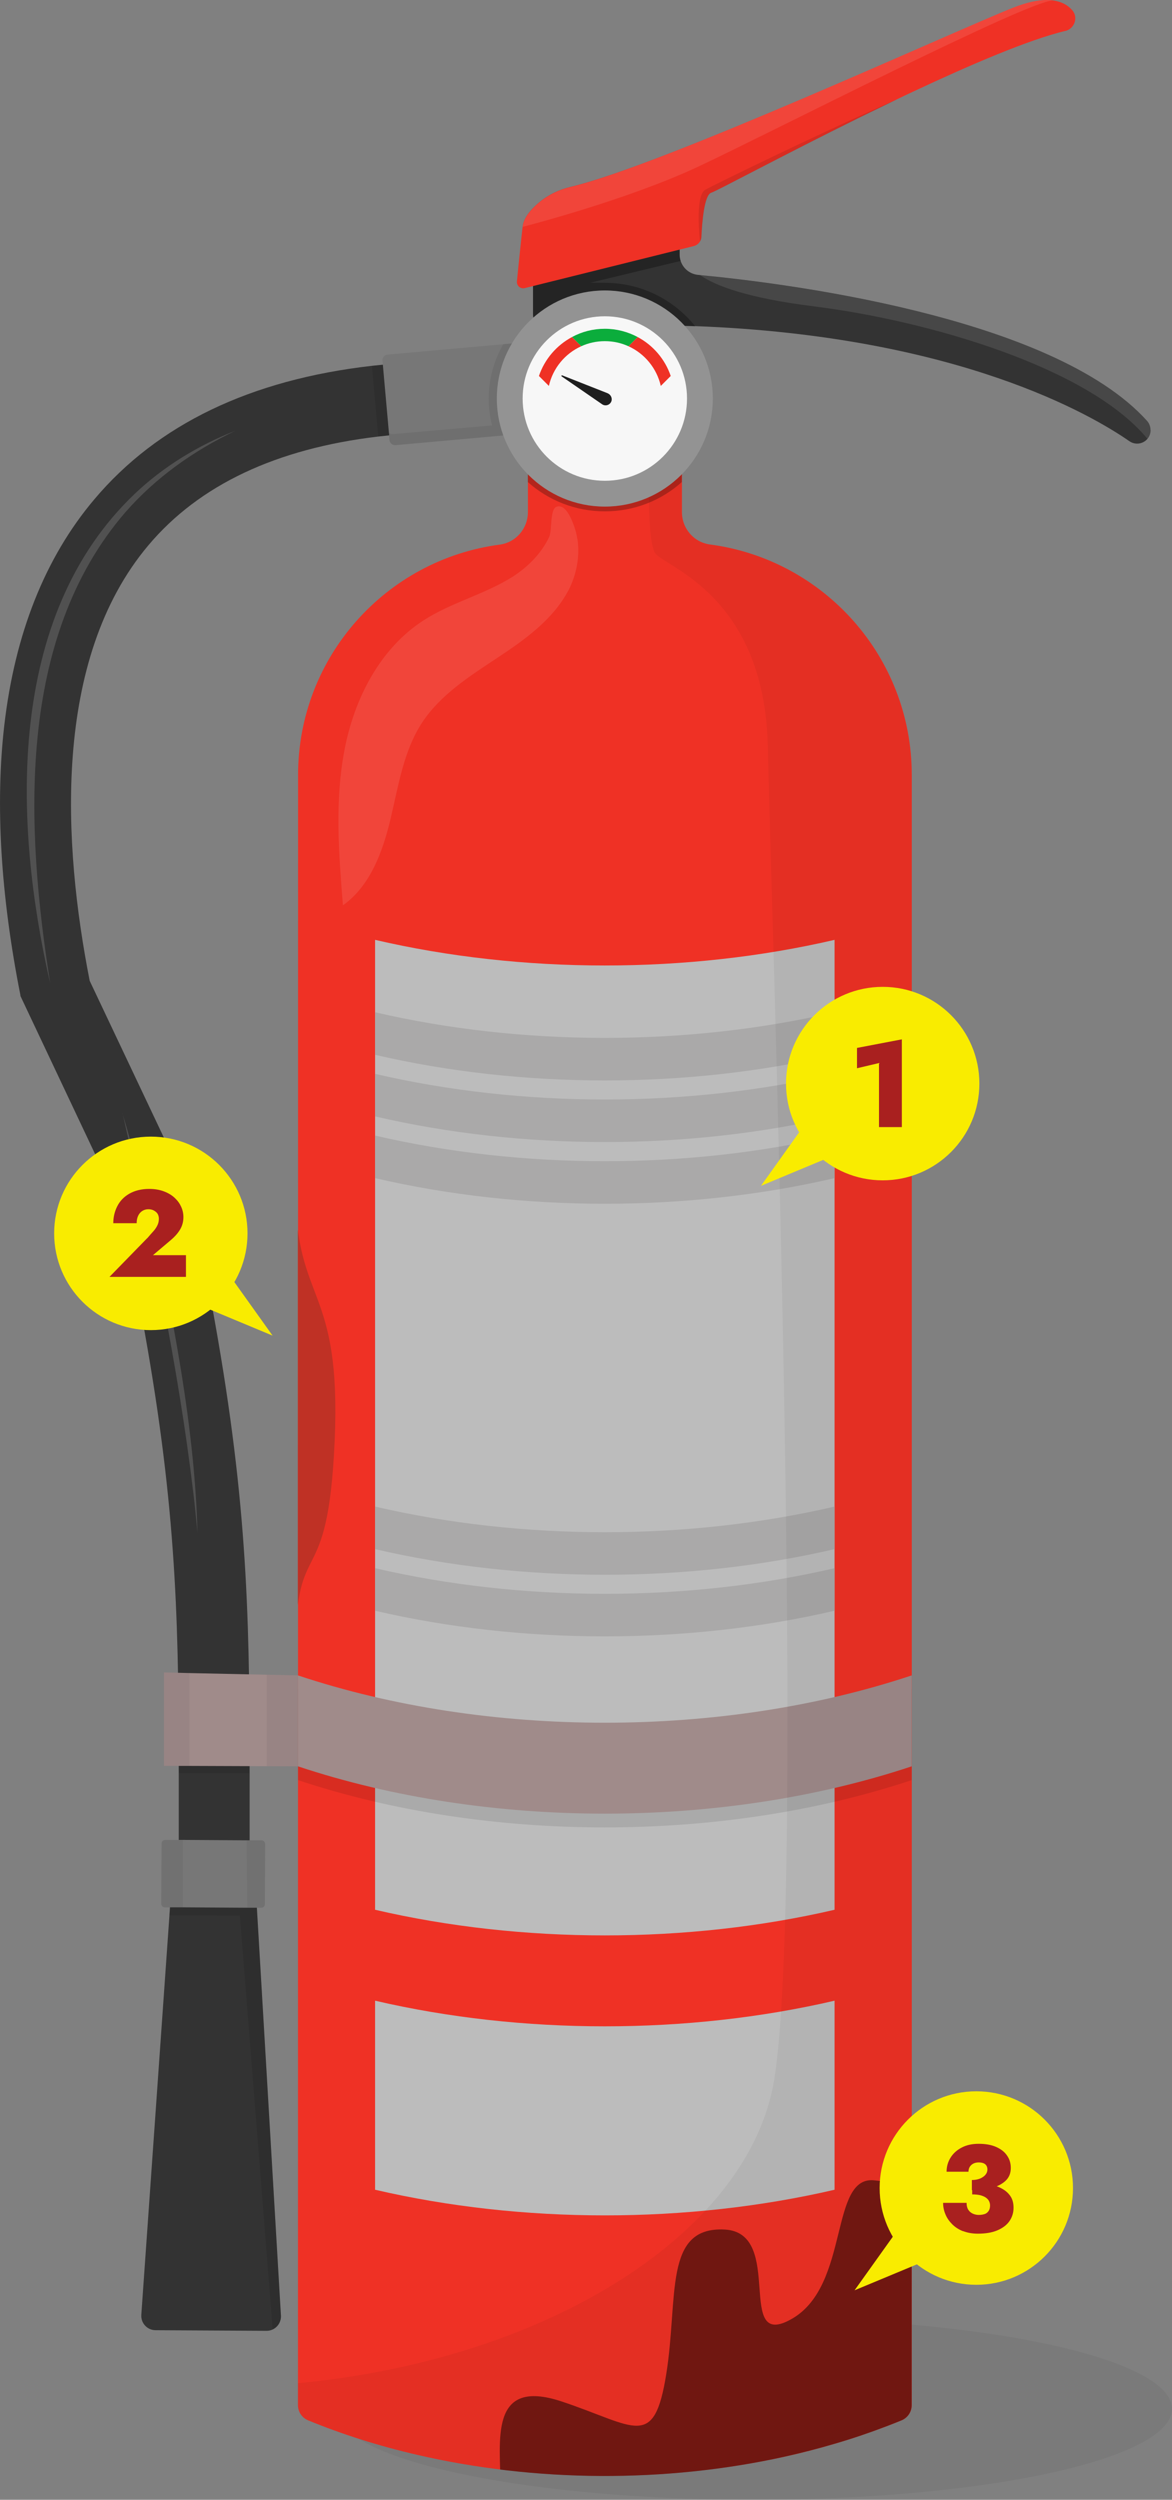 <?xml version="1.0" encoding="UTF-8"?>
<svg id="_レイヤー_2" data-name="レイヤー 2" xmlns="http://www.w3.org/2000/svg" xmlns:xlink="http://www.w3.org/1999/xlink" viewBox="0 0 110.8 236.16">
  <rect x="0" y="0" width="110.8" height="236.16" fill="#808080" stroke="none"/>
  <defs>
    <style>
      .cls-1 {
        fill: none;
      }

      .cls-2, .cls-3 {
        opacity: .1;
      }

      .cls-2, .cls-4 {
        fill: #fff;
      }

      .cls-5 {
        clip-path: url(#clippath);
      }

      .cls-6 {
        opacity: .05;
      }

      .cls-7 {
        opacity: .07;
      }

      .cls-8 {
        fill: #f7f7f7;
      }

      .cls-9 {
        fill: #f9ec00;
      }

      .cls-10 {
        fill: #ef3125;
      }

      .cls-11 {
        fill: #a08b8a;
      }

      .cls-12 {
        fill: #333;
      }

      .cls-13 {
        fill: #939393;
      }

      .cls-14 {
        fill: #aaa9a9;
      }

      .cls-15 {
        fill: #bcbcbc;
      }

      .cls-16 {
        fill: #a9201f;
      }

      .cls-17 {
        fill: #bf3125;
      }

      .cls-18 {
        fill: #1e1e1e;
      }

      .cls-19 {
        fill: #0bad3c;
      }

      .cls-20 {
        fill: #777;
      }

      .cls-4 {
        opacity: .15;
      }

      .cls-21 {
        opacity: .3;
      }

      .cls-22 {
        opacity: .25;
      }

      .cls-23 {
        opacity: .51;
      }
    </style>
    <clipPath id="clippath">
      <path class="cls-1" d="M86.19,73.21V227.22c0,.63-.38,1.2-.97,1.44-.42,.17-.84,.34-1.26,.5-1.65,.63-3.33,1.21-5.06,1.71-1.55,.46-3.13,.86-4.73,1.22-11.25,2.49-23.56,2.43-34.76-.18-3.56-.83-7.01-1.91-10.28-3.25-.59-.24-.97-.81-.97-1.44V73.21c0-11.15,8.31-20.35,19.07-21.77,1.53-.2,2.66-1.52,2.66-3.07v-12.89h14.56v12.89c0,1.21,.7,2.29,1.74,2.79h0s0,0,0,0c.24,.12,.5,.2,.78,.25,.04,0,.09,.02,.14,.02,10.76,1.42,19.07,10.62,19.07,21.77Z"/>
    </clipPath>
  </defs>
  <g id="_ヘッダーマウスオーバー" data-name="ヘッダーマウスオーバー">
    <g>
      <g id="Design">
        <ellipse class="cls-6" cx="71.25" cy="227.57" rx="39.55" ry="8.59"/>
        <g>
          <path class="cls-10" d="M28.17,227.22c0,.63,.38,1.2,.97,1.44,3.27,1.34,6.72,2.43,10.28,3.25,11.2,2.6,23.5,2.66,34.76,.18,1.6-.35,3.18-.76,4.73-1.22,1.72-.5,3.41-1.08,5.06-1.71,.42-.16,.84-.33,1.26-.5,.59-.24,.97-.81,.97-1.44V73.21c0-11.15-8.31-20.35-19.07-21.77-.05,0-.09-.01-.14-.02-.27-.05-.54-.14-.78-.25,0,0,0,0,0,0h0c-1.04-.5-1.74-1.58-1.74-2.79v-12.89h-14.56v12.89c0,1.54-1.13,2.87-2.66,3.07-10.76,1.42-19.07,10.62-19.07,21.77"/>
          <path class="cls-15" d="M35.46,88.79v91.63c13.91,3.23,29.53,3.23,43.44,0V88.79c-13.91,3.23-29.54,3.23-43.44,0Z"/>
          <path class="cls-3" d="M86.19,159.58v8.59c-17.91,5.96-40.12,5.96-58.02,0v-8.59c17.9,5.96,40.11,5.96,58.02,0Z"/>
          <path class="cls-15" d="M35.46,189.01v17.86c13.91,3.23,29.53,3.23,43.44,0v-17.86c-13.91,3.23-29.54,3.23-43.44,0Z"/>
          <path class="cls-14" d="M78.9,95.63v4.02c-13.91,3.23-29.54,3.23-43.44,0v-4.02c13.91,3.23,29.53,3.23,43.44,0Z"/>
          <path class="cls-14" d="M78.9,101.45v4.02c-13.91,3.23-29.54,3.23-43.44,0v-4.02c13.91,3.23,29.53,3.23,43.44,0Z"/>
          <path class="cls-14" d="M78.9,107.28v4.02c-13.91,3.23-29.54,3.23-43.44,0v-4.02c13.91,3.23,29.53,3.23,43.44,0Z"/>
          <path class="cls-14" d="M78.9,142.33v4.02c-13.91,3.23-29.54,3.23-43.44,0v-4.02c13.91,3.23,29.53,3.23,43.44,0Z"/>
          <path class="cls-14" d="M78.9,148.15v4.02c-13.91,3.23-29.54,3.23-43.44,0v-4.02c13.91,3.23,29.53,3.23,43.44,0Z"/>
          <path class="cls-11" d="M86.19,158.28v8.59c-17.91,5.96-40.12,5.96-58.02,0v-8.59c17.9,5.96,40.11,5.96,58.02,0Z"/>
          <path class="cls-12" d="M49.54,34.31l-.26,6.69-3.95-.15c-3.41-.09-6.6,.04-9.57,.39-9.64,1.14-16.92,4.57-21.72,10.26-9.15,10.84-8.08,28.35-5.56,41.16l9.38,19.81v.04c4.47,20.7,5.48,32.38,5.69,46.34,.04,2.77,.05,5.63,.05,8.67,0,1.54,0,3.12,0,4.76,0,.36,0,.72,0,1.09,0,.41,0,.83,0,1.26,0,1.07,0,2.16,0,3.28v.22s-.03,.3-.03,.3l-.09,1.3-.08,1.26-1.79,27.47-6.68-.44,1.76-27.07,.08-1.25,.09-1.31,.04-.59c0-1.09,0-2.16,0-3.21,0-.42,0-.84,0-1.26,0-.36,0-.71,0-1.06,0-1.64,0-3.23,0-4.77,0-3.09-.01-5.99-.06-8.8-.22-13.45-1.23-24.82-5.52-44.74L1.93,94.09v-.07C.06,84.58-.45,76.02,.4,68.57c1-8.69,3.86-15.89,8.52-21.4,5.97-7.08,14.77-11.3,26.24-12.61,3.24-.37,6.7-.51,10.36-.41h.04s3.98,.16,3.98,.16Z"/>
          <path class="cls-3" d="M49.54,34.31l-.26,6.69-3.95-.15c-3.41-.09-6.6,.04-9.57,.39l-.6-6.67c3.24-.37,6.7-.51,10.36-.41h.04s3.98,.16,3.98,.16Z"/>
          <path class="cls-20" d="M51.97,40.75l-5.12,.46-9.45,.85c-.29,.03-.55-.19-.57-.48l-.67-7.51c-.03-.29,.19-.55,.48-.57l10.96-.98,3.61-.32,.77,8.56Z"/>
          <g>
            <path class="cls-12" d="M108.78,40.63c0,.28-.09,.56-.27,.79-.01,.02-.02,.03-.03,.04-.43,.5-1.16,.6-1.71,.22-3.44-2.39-16.15-9.94-41.05-10.87-4.29-.16-8.94-.12-13.97,.17-.74,.04-1.36-.54-1.36-1.28v-3.69c0-.58,.39-1.09,.95-1.24l11.3-3.03c.81-.22,1.61,.39,1.61,1.24v1.06c0,.21,.03,.41,.09,.59,.23,.72,.87,1.27,1.67,1.34,.06,0,.12,.01,.18,.02,7.32,.69,33.26,3.79,42.26,13.78,.21,.24,.32,.54,.32,.85Z"/>
            <g class="cls-21">
              <path d="M57.18,26.71c-.47,0-.93,0-1.38,0l8.55-2.06c-.06-.19-.09-.39-.09-.59v-1.06c0-.84-.8-1.45-1.61-1.24l-11.3,3.03c-.56,.15-.95,.66-.95,1.24v3.69c0,.74,.62,1.32,1.36,1.28,5.03-.29,9.68-.33,13.97-.17-2-2.5-5.09-4.11-8.54-4.11Z"/>
            </g>
            <path class="cls-10" d="M100.71,2.92c-3.44,.83-8.87,3.15-14.37,5.73-.53,.25-1.07,.5-1.6,.76-1.16,.56-2.31,1.12-3.44,1.67-7.3,3.6-13.61,7-14.05,7.12-.68,.19-.88,2.85-.94,4.16,0,.17-.06,.33-.14,.46-.1,.17-.25,.3-.44,.38-.05,.02-.1,.04-.15,.05l-15.97,3.97c-.4,.1-.78-.22-.74-.64,.06-.65,.16-1.61,.26-2.57,.1-.96,.2-1.93,.28-2.6,0,0,0-.02,0-.02,.1-.82,.77-1.6,1.5-2.22,.88-.75,1.93-1.26,3.05-1.52C62.69,15.58,90,3.03,95.77,.73c1.32-.52,2.36-.73,3.19-.73,.21,0,.4,.01,.58,.04,.84,.11,1.41,.46,1.79,.88,0,0,.02,.02,.02,.02,.62,.68,.25,1.77-.64,1.99Z"/>
            <path class="cls-2" d="M108.78,40.63c0,.28-.09,.56-.27,.79-.01,.02-.02,.03-.03,.04-5.58-6.76-20.68-11.16-31.56-12.52-6.24-.78-9.26-1.93-10.72-2.94,7.32,.69,33.26,3.79,42.26,13.78,.21,.24,.32,.54,.32,.85Z"/>
            <path class="cls-2" d="M99.56,.04c-2.46,.05-26.68,12.48-33.52,15.69-6.85,3.21-16.62,5.7-16.62,5.7,0,0,0-.02,0-.02,.1-.82,.77-1.6,1.5-2.22,.88-.75,1.93-1.26,3.05-1.52C62.69,15.58,90,3.03,95.77,.73c1.32-.52,2.36-.73,3.19-.73,.21,0,.4,.01,.58,.04h.02Z"/>
            <path class="cls-3" d="M84.75,9.42c-1.16,.56-2.31,1.12-3.44,1.67-7.3,3.6-13.61,7-14.05,7.12-.68,.19-.88,2.85-.94,4.16,0,.17-.06,.33-.14,.46,0,0-.51-4.33,.49-4.9,.73-.42,11.29-5.58,18.08-8.52Z"/>
          </g>
          <path class="cls-12" d="M25.78,220.07c-.18,.09-.38,.13-.59,.13l-10.48-.06c-.79,0-1.41-.67-1.35-1.46l2.66-37.74,.18-2.56h.65s6.71,.04,6.71,.04h.62s.15,2.57,.15,2.57l2.23,37.77c.03,.57-.29,1.08-.78,1.31Z"/>
          <g>
            <path class="cls-3" d="M23.56,178.42l.02-.3v-.11s0-.11,0-.11c0-1.12,0-2.21,0-3.28l-6.7-.04c0,1.04,0,2.11,0,3.21l-.04,.59h-.65s-.18,2.56-.18,2.56h.67s6.71,.04,6.71,.04h.93s-.15-2.56-.15-2.56h-.62Z"/>
            <path class="cls-3" d="M25.78,220.07l-3.1-39.09h1.65s2.23,37.78,2.23,37.78c.03,.57-.29,1.08-.78,1.31Z"/>
          </g>
          <path class="cls-4" d="M4.75,92.92C1.26,77.74,.56,58.26,12.72,46.67c2.73-2.6,6.03-4.6,9.52-5.97-3.94,1.88-7.54,4.43-10.41,7.72C1.52,60.38,2.42,78.23,4.75,92.92h0Z"/>
          <path class="cls-20" d="M25.07,174.21l-.03,5.69c0,.19-.15,.33-.34,.33h-1.32s-6.1-.04-6.1-.04h-1.71c-.19-.01-.33-.16-.33-.35l.03-5.69c0-.18,.15-.33,.34-.33h1.67s6.03,.04,6.03,.04h1.42c.18,0,.33,.16,.33,.34Z"/>
          <path class="cls-4" d="M11.58,105.19c1.91,6.39,3.48,13.05,4.72,19.6,1.07,5.78,1.94,11.62,2.27,17.5,.05,.84,.07,1.68,.1,2.52-.12-1.17-.24-2.59-.39-3.76-1.44-12.06-3.99-24.03-6.69-35.86h0Z"/>
          <path class="cls-3" d="M23.6,167.52l-6.7-.02c0-3.09-.01-5.99-.06-8.8l6.7,.15c.04,2.77,.05,5.63,.05,8.67Z"/>
          <polygon class="cls-11" points="28.17 158.28 28.17 166.87 17.91 166.83 15.5 166.83 15.5 158 17.91 158.06 28.17 158.28"/>
          <polygon class="cls-6" points="17.91 158.06 17.91 166.83 15.5 166.83 15.5 158 17.91 158.06"/>
          <path class="cls-6" d="M17.29,173.84v6.36h-1.71c-.19-.01-.33-.16-.33-.35l.03-5.69c0-.18,.15-.33,.34-.33h1.67Z"/>
          <polygon class="cls-6" points="28.17 158.28 25.22 158.22 25.22 166.86 28.17 166.87 28.17 158.28"/>
          <path class="cls-6" d="M25.07,174.21l-.03,5.69c0,.19-.15,.33-.34,.33h-1.32s-.07-6.37-.07-6.37h1.42c.18,0,.33,.16,.33,.34Z"/>
          <g class="cls-7">
            <path d="M51.87,39.72h0l-.67-7.53-3.61,.32c-.88,1.51-1.39,3.26-1.39,5.14,0,.88,.11,1.73,.32,2.54l-9.35,.82c-.16,.01-.31-.04-.42-.14l.06,.7c.03,.29,.28,.5,.57,.48l9.45-.85,5.12-.46-.09-1.03Z"/>
          </g>
          <path class="cls-6" d="M86.19,73.21V227.22c0,.63-.38,1.2-.97,1.44-.42,.17-.84,.34-1.26,.5-1.65,.63-3.33,1.21-5.06,1.71-1.55,.46-3.13,.86-4.73,1.22-11.25,2.49-23.56,2.43-34.76-.18-3.56-.83-7.01-1.91-10.28-3.25-.59-.24-.97-.81-.97-1.44v-2.07c23.94-2.27,42.68-14.37,45.03-28.66,3.01-18.38-.3-111.64-.6-125.95-.3-14.31-9.74-16.97-10.65-18.28-.9-1.31-.54-10.34-.54-10.34l3.05,.62v5.84c0,1.21,.7,2.29,1.74,2.79h0s0,0,0,0c.24,.12,.5,.2,.78,.25,.04,0,.09,.02,.14,.02,10.76,1.42,19.07,10.62,19.07,21.77Z"/>
          <g class="cls-5">
            <path class="cls-23" d="M47.32,235.01c0-4.35-1.16-10.45,5.8-8.13,6.97,2.32,8.71,4.64,9.87-2.61,1.16-7.26-.29-13.93,5.51-13.64,5.8,.29,.87,11.61,6.39,8.42,5.51-3.19,3.48-13.64,7.84-13.06s5.22-1.74,7.84,8.71c2.61,10.45,2.9,19.74,2.9,19.74l-23.51,11.32s-22.06,0-22.64-9.29"/>
            <path class="cls-17" d="M27.94,112.38c0,10.88,4.35,8.92,3.7,23.73-.65,14.8-3.7,8.49-3.7,19.81s-3.05-38.09-3.05-38.09l3.05-5.44Z"/>
          </g>
          <g>
            <g class="cls-22">
              <path d="M49.9,35.2h14.56v10.34c-1.93,1.73-4.48,2.77-7.28,2.77s-5.35-1.05-7.28-2.77v-10.34Z"/>
            </g>
            <g>
              <circle class="cls-13" cx="57.18" cy="37.65" r="10.21"/>
              <circle class="cls-8" cx="57.18" cy="37.65" r="7.77"/>
              <path class="cls-18" d="M57.44,37.15l-4.29-1.69c-.06-.02-.11,.06-.05,.1l3.82,2.63c.3,.21,.72,.09,.87-.25,.13-.31-.04-.66-.35-.79Z"/>
              <path class="cls-10" d="M54.95,32.71l-.87-.87c-1.46,.78-2.59,2.09-3.13,3.68l.94,.94c.38-1.68,1.53-3.06,3.06-3.75Z"/>
              <path class="cls-10" d="M62.47,36.46l.94-.94c-.54-1.59-1.67-2.9-3.13-3.68l-.87,.87c1.53,.69,2.68,2.08,3.06,3.75Z"/>
              <path class="cls-19" d="M57.18,32.23c.8,0,1.55,.17,2.23,.48l.87-.87c-.92-.49-1.98-.78-3.1-.78s-2.18,.28-3.1,.78l.87,.87c.68-.31,1.44-.48,2.23-.48Z"/>
            </g>
          </g>
          <path class="cls-2" d="M54.58,50.91c-.06-.39-.15-.76-.28-1.13-.19-.56-.81-2.25-1.7-1.9-.62,.24-.4,2.22-.67,2.82-.73,1.58-2.06,2.9-3.52,3.82-2.64,1.65-5.76,2.4-8.37,4.09-4.13,2.66-6.55,7.41-7.47,12.23-.93,4.82-.54,9.79-.15,14.69,2.6-1.85,3.77-5.09,4.51-8.2s1.22-6.37,2.96-9.04c1.72-2.63,4.46-4.38,7.08-6.11,2.62-1.73,5.3-3.63,6.77-6.41,.76-1.45,1.1-3.22,.85-4.86Z"/>
        </g>
      </g>
      <g>
        <circle class="cls-9" cx="83.45" cy="102.37" r="9.14"/>
        <polyline class="cls-9" points="76.29 105.94 71.94 112.03 78.9 109.13"/>
        <path class="cls-16" d="M81.02,99l4.24-.81v8.29h-2.16v-6.05l-2.08,.49v-1.92Z"/>
      </g>
      <g>
        <circle class="cls-9" cx="92.3" cy="206.71" r="9.14"/>
        <polyline class="cls-9" points="85.14 210.28 80.79 216.37 87.76 213.47"/>
        <path class="cls-16" d="M91.05,210.79c-.41-.16-.75-.38-1.03-.66-.28-.28-.5-.59-.64-.94-.15-.35-.22-.71-.22-1.08h2.22c0,.26,.05,.48,.16,.65,.11,.17,.25,.29,.43,.37,.18,.08,.37,.12,.56,.12,.21,0,.39-.03,.55-.08,.16-.05,.28-.15,.38-.29,.09-.13,.14-.31,.14-.52,0-.14-.03-.27-.09-.4-.06-.13-.16-.24-.3-.34-.14-.1-.31-.17-.52-.23-.21-.05-.47-.08-.78-.08v-1.09c.58,0,1.11,.04,1.58,.13,.48,.09,.89,.22,1.24,.42,.35,.19,.62,.44,.81,.73,.19,.29,.28,.65,.28,1.07,0,.47-.13,.89-.39,1.27-.26,.37-.65,.66-1.15,.87-.5,.21-1.11,.31-1.83,.31-.52,0-.98-.08-1.39-.24Zm.85-4.84c.22,0,.41-.03,.59-.08,.18-.05,.33-.13,.46-.22s.23-.2,.3-.32,.1-.25,.1-.38-.03-.25-.09-.35c-.06-.1-.15-.18-.27-.23-.12-.05-.27-.08-.46-.08-.29,0-.52,.08-.7,.24-.18,.16-.27,.38-.27,.64h-2.07c0-.5,.13-.94,.38-1.34,.25-.4,.61-.72,1.06-.95,.46-.24,.99-.35,1.6-.35,.65,0,1.2,.1,1.65,.3,.45,.2,.8,.47,1.03,.82,.24,.34,.35,.73,.35,1.16,0,.5-.16,.9-.49,1.21s-.77,.54-1.33,.68c-.56,.14-1.18,.21-1.86,.21v-.95Z"/>
      </g>
      <g>
        <circle class="cls-9" cx="14.26" cy="116.52" r="9.14"/>
        <polyline class="cls-9" points="21.42 120.09 25.77 126.18 18.81 123.28"/>
        <path class="cls-16" d="M13.92,116.98c.22-.26,.42-.48,.59-.67,.17-.19,.29-.38,.38-.57,.09-.19,.13-.39,.13-.6,0-.12-.02-.23-.06-.34s-.1-.2-.19-.28c-.09-.08-.19-.15-.31-.2-.12-.05-.27-.08-.44-.08-.22,0-.41,.06-.58,.17-.17,.11-.3,.27-.39,.47s-.13,.43-.13,.68h-2.21c0-.58,.13-1.12,.38-1.61,.25-.49,.63-.89,1.14-1.18s1.13-.45,1.88-.45c.52,0,.98,.08,1.38,.23,.4,.15,.74,.35,1.02,.61,.28,.26,.48,.54,.62,.85,.14,.31,.21,.64,.21,.97,0,.44-.11,.84-.33,1.2-.22,.36-.51,.68-.87,.98l-1.68,1.42h3.12v2.05h-7.23l3.56-3.65Z"/>
      </g>
    </g>
  </g>
</svg>